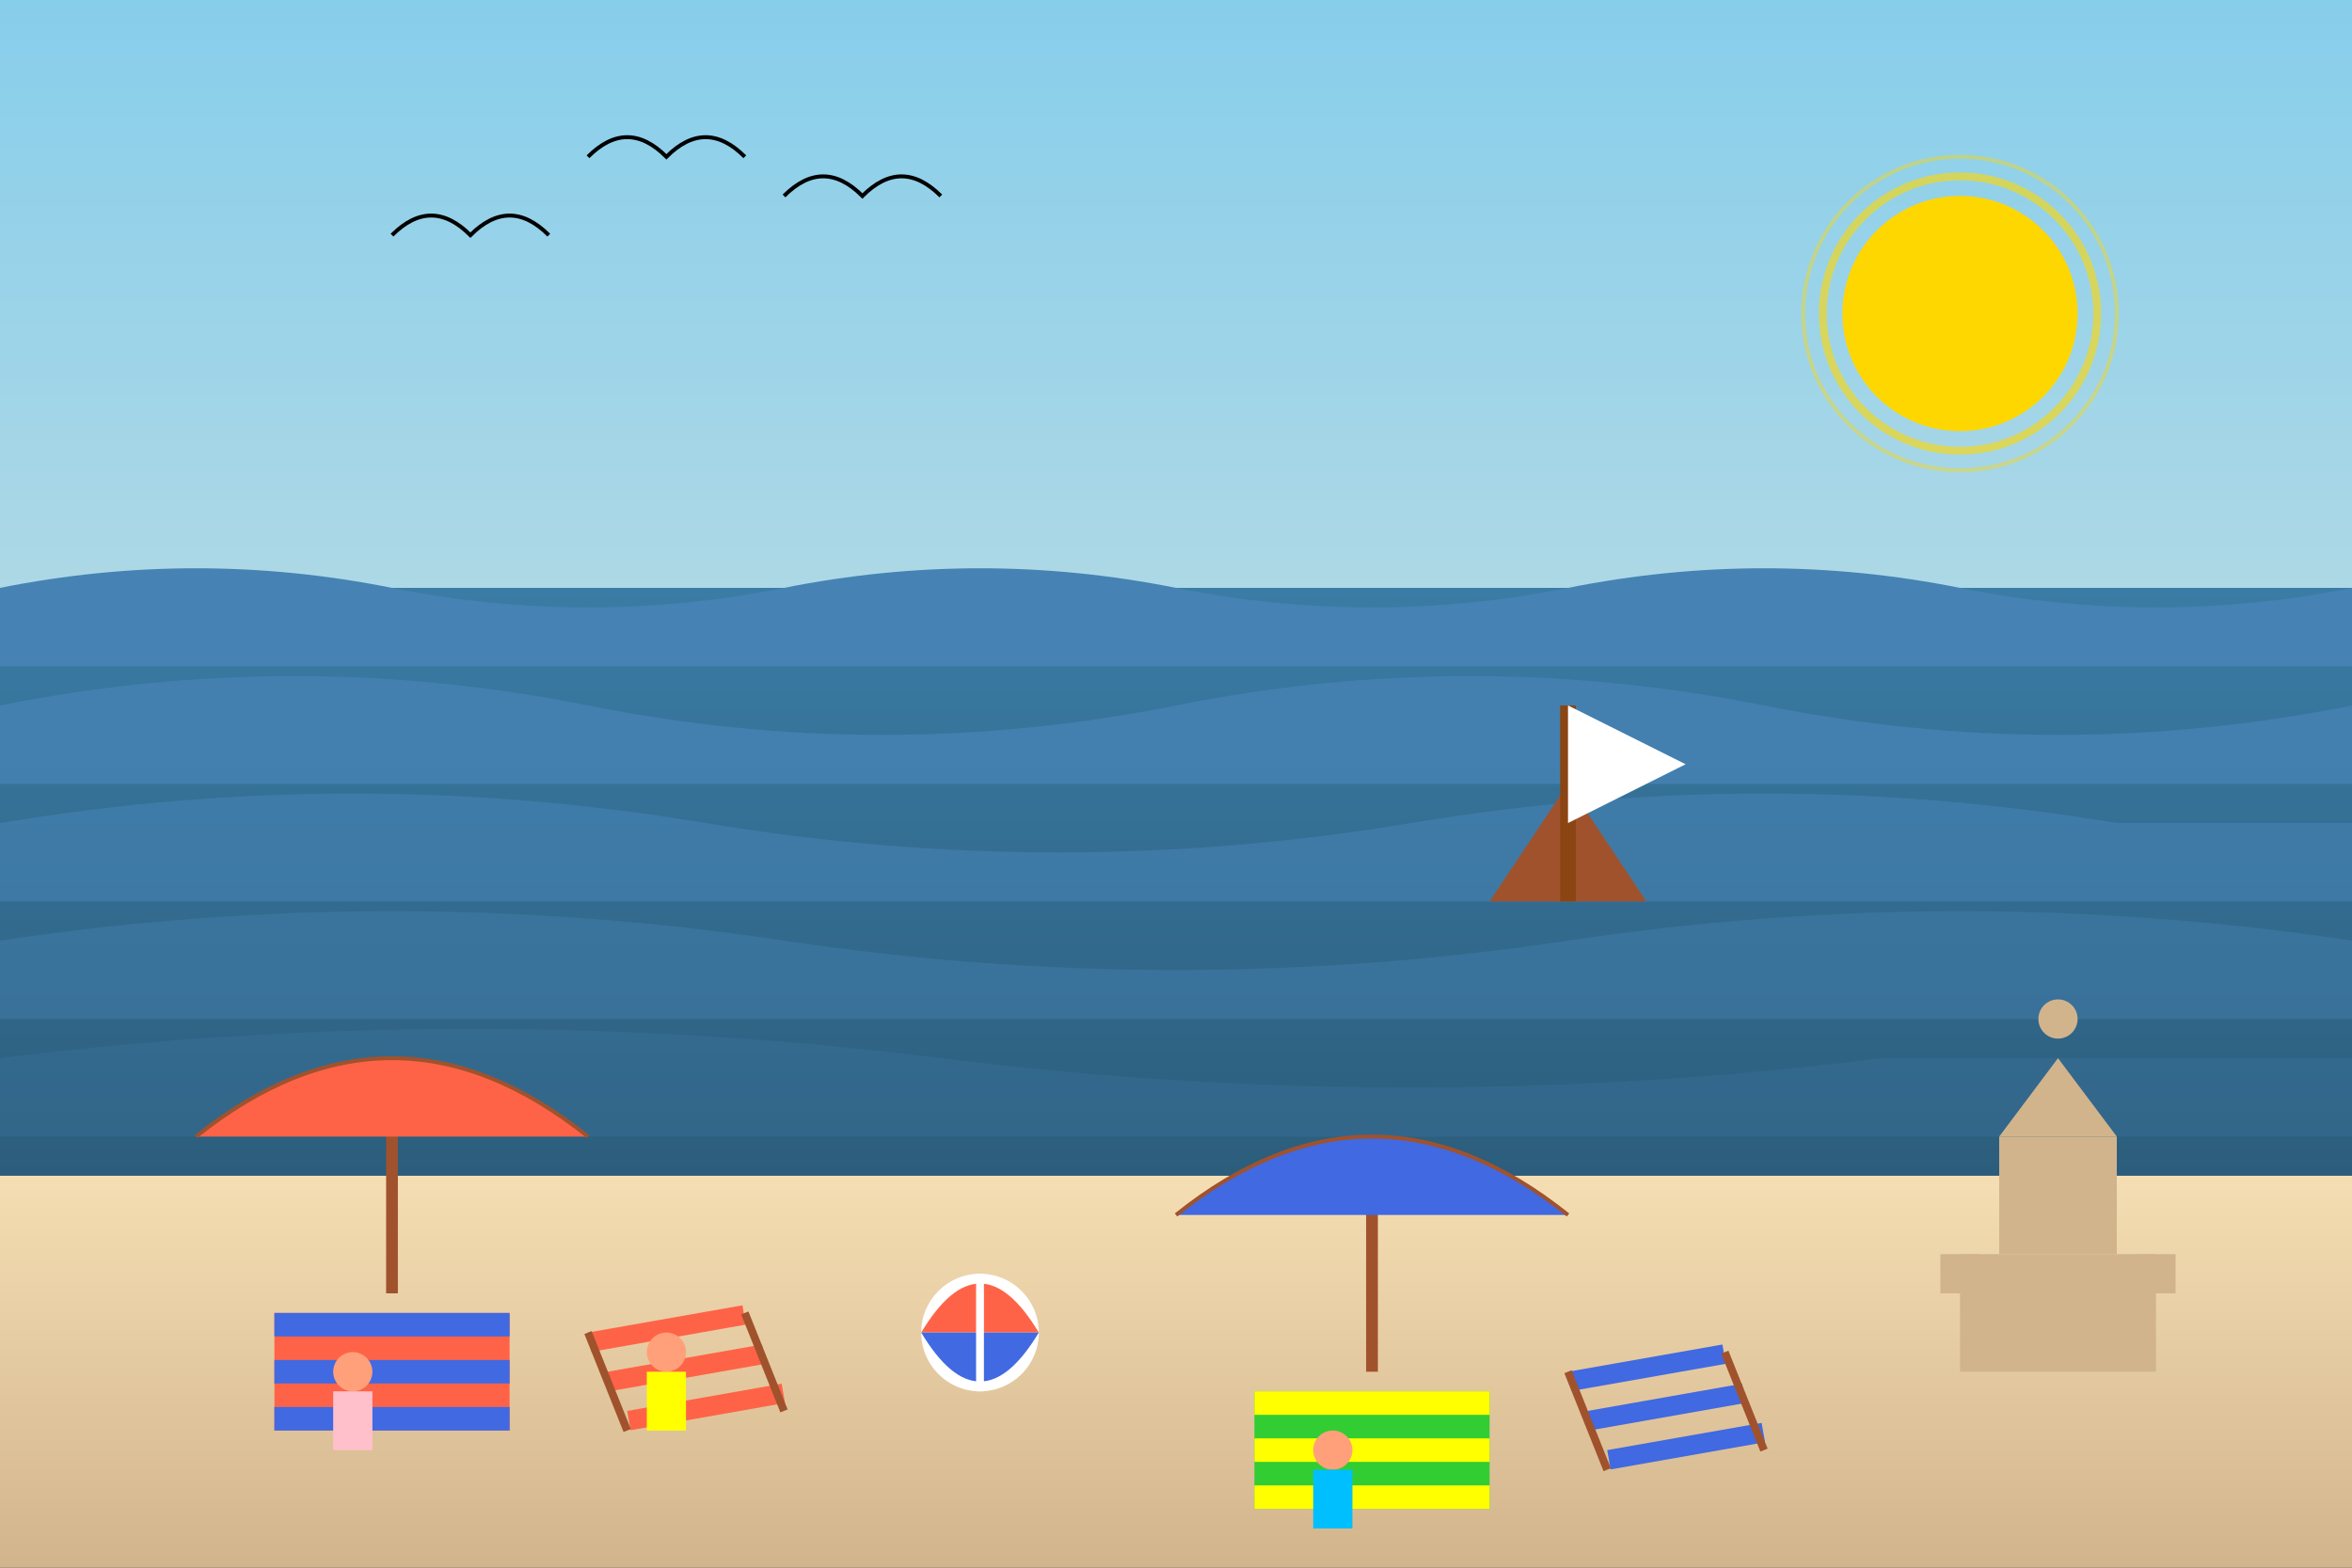 <svg width="600" height="400" xmlns="http://www.w3.org/2000/svg">
  <rect width="100%" height="100%" fill="#333333" stroke="none"/>
  <defs>
    <linearGradient id="skyGradient" x1="0%" y1="0%" x2="0%" y2="100%">
      <stop offset="0%" stop-color="#87CEEB" />
      <stop offset="100%" stop-color="#ADD8E6" />
    </linearGradient>
    <linearGradient id="sandGradient" x1="0%" y1="0%" x2="0%" y2="100%">
      <stop offset="0%" stop-color="#F5DEB3" />
      <stop offset="100%" stop-color="#D2B48C" />
    </linearGradient>
    <linearGradient id="seaGradient" x1="0%" y1="0%" x2="0%" y2="100%">
      <stop offset="0%" stop-color="#3a7ca5" />
      <stop offset="100%" stop-color="#2c5d7c" />
    </linearGradient>
  </defs>
  
  <!-- Sky -->
  <rect width="600" height="150" fill="url(#skyGradient)" />
  
  <!-- Sea -->
  <rect y="150" width="600" height="150" fill="url(#seaGradient)" />
  
  <!-- Beach -->
  <rect y="300" width="600" height="100" fill="url(#sandGradient)" />
  
  <!-- Waves -->
  <path d="M0,150 Q50,140 100,150 Q150,160 200,150 Q250,140 300,150 Q350,160 400,150 Q450,140 500,150 Q550,160 600,150 L600,170 L0,170 Z" fill="#4682B4" />
  <path d="M0,180 Q75,165 150,180 Q225,195 300,180 Q375,165 450,180 Q525,195 600,180 L600,200 L0,200 Z" fill="#4682B4" opacity="0.8" />
  <path d="M0,210 Q90,195 180,210 Q270,225 360,210 Q450,195 540,210 L600,210 L600,230 L0,230 Z" fill="#4682B4" opacity="0.6" />
  <path d="M0,240 Q100,225 200,240 Q300,255 400,240 Q500,225 600,240 L600,260 L0,260 Z" fill="#4682B4" opacity="0.4" />
  <path d="M0,270 Q120,255 240,270 Q360,285 480,270 L600,270 L600,290 L0,290 Z" fill="#4682B4" opacity="0.2" />
  
  <!-- Beach Umbrella #1 -->
  <line x1="100" y1="330" x2="100" y2="270" stroke="#A0522D" stroke-width="3" />
  <path d="M50,290 Q100,250 150,290" fill="#FF6347" stroke="#A0522D" stroke-width="1" />
  
  <!-- Beach Umbrella #2 -->
  <line x1="350" y1="350" x2="350" y2="290" stroke="#A0522D" stroke-width="3" />
  <path d="M300,310 Q350,270 400,310" fill="#4169E1" stroke="#A0522D" stroke-width="1" />
  
  <!-- Beach Towel #1 -->
  <rect x="70" y="335" width="60" height="30" fill="#FF6347" />
  <rect x="70" y="335" width="60" height="6" fill="#4169E1" />
  <rect x="70" y="347" width="60" height="6" fill="#4169E1" />
  <rect x="70" y="359" width="60" height="6" fill="#4169E1" />
  
  <!-- Beach Towel #2 -->
  <rect x="320" y="355" width="60" height="30" fill="#32CD32" />
  <rect x="320" y="355" width="60" height="6" fill="#FFFF00" />
  <rect x="320" y="367" width="60" height="6" fill="#FFFF00" />
  <rect x="320" y="379" width="60" height="6" fill="#FFFF00" />
  
  <!-- Beach Chair #1 -->
  <rect x="150" y="340" width="40" height="5" fill="#FF6347" transform="rotate(-10, 150, 340)" />
  <rect x="155" y="350" width="40" height="5" fill="#FF6347" transform="rotate(-10, 155, 350)" />
  <rect x="160" y="360" width="40" height="5" fill="#FF6347" transform="rotate(-10, 160, 360)" />
  <line x1="150" y1="340" x2="160" y2="365" stroke="#A0522D" stroke-width="2" />
  <line x1="190" y1="335" x2="200" y2="360" stroke="#A0522D" stroke-width="2" />
  
  <!-- Beach Chair #2 -->
  <rect x="400" y="350" width="40" height="5" fill="#4169E1" transform="rotate(-10, 400, 350)" />
  <rect x="405" y="360" width="40" height="5" fill="#4169E1" transform="rotate(-10, 405, 360)" />
  <rect x="410" y="370" width="40" height="5" fill="#4169E1" transform="rotate(-10, 410, 370)" />
  <line x1="400" y1="350" x2="410" y2="375" stroke="#A0522D" stroke-width="2" />
  <line x1="440" y1="345" x2="450" y2="370" stroke="#A0522D" stroke-width="2" />
  
  <!-- People -->
  <circle cx="90" cy="350" r="5" fill="#FFA07A" />
  <rect x="85" y="355" width="10" height="15" fill="#FFC0CB" />
  
  <circle cx="340" cy="370" r="5" fill="#FFA07A" />
  <rect x="335" y="375" width="10" height="15" fill="#00BFFF" />
  
  <circle cx="170" cy="345" r="5" fill="#FFA07A" />
  <rect x="165" y="350" width="10" height="15" fill="#FFFF00" />
  
  <!-- Beach Ball -->
  <circle cx="250" cy="340" r="15" fill="white" />
  <path d="M235,340 Q250,315 265,340" fill="#FF6347" />
  <path d="M235,340 Q250,365 265,340" fill="#4169E1" />
  <path d="M250,325 L250,355" stroke="white" stroke-width="2" />
  
  <!-- Sand Castle -->
  <rect x="500" y="320" width="50" height="30" fill="#D2B48C" />
  <rect x="510" y="290" width="30" height="30" fill="#D2B48C" />
  <path d="M510,290 L525,270 L540,290 Z" fill="#D2B48C" />
  <circle cx="525" cy="260" r="5" fill="#D2B48C" />
  <rect x="495" y="320" width="10" height="10" fill="#D2B48C" />
  <rect x="545" y="320" width="10" height="10" fill="#D2B48C" />
  
  <!-- Sun -->
  <circle cx="500" cy="80" r="30" fill="#FFD700" />
  <circle cx="500" cy="80" r="35" fill="none" stroke="#FFD700" stroke-width="2" opacity="0.6" />
  <circle cx="500" cy="80" r="40" fill="none" stroke="#FFD700" stroke-width="1" opacity="0.4" />
  
  <!-- Seagulls -->
  <path d="M100,60 Q110,50 120,60 Q130,50 140,60" fill="none" stroke="black" stroke-width="1" />
  <path d="M150,40 Q160,30 170,40 Q180,30 190,40" fill="none" stroke="black" stroke-width="1" />
  <path d="M200,50 Q210,40 220,50 Q230,40 240,50" fill="none" stroke="black" stroke-width="1" />
  
  <!-- Sailboat -->
  <path d="M400,200 L380,230 L420,230 Z" fill="#A0522D" />
  <rect x="398" y="180" width="4" height="50" fill="#8B4513" />
  <path d="M400,180 L400,210 L430,195 Z" fill="white" />
</svg>